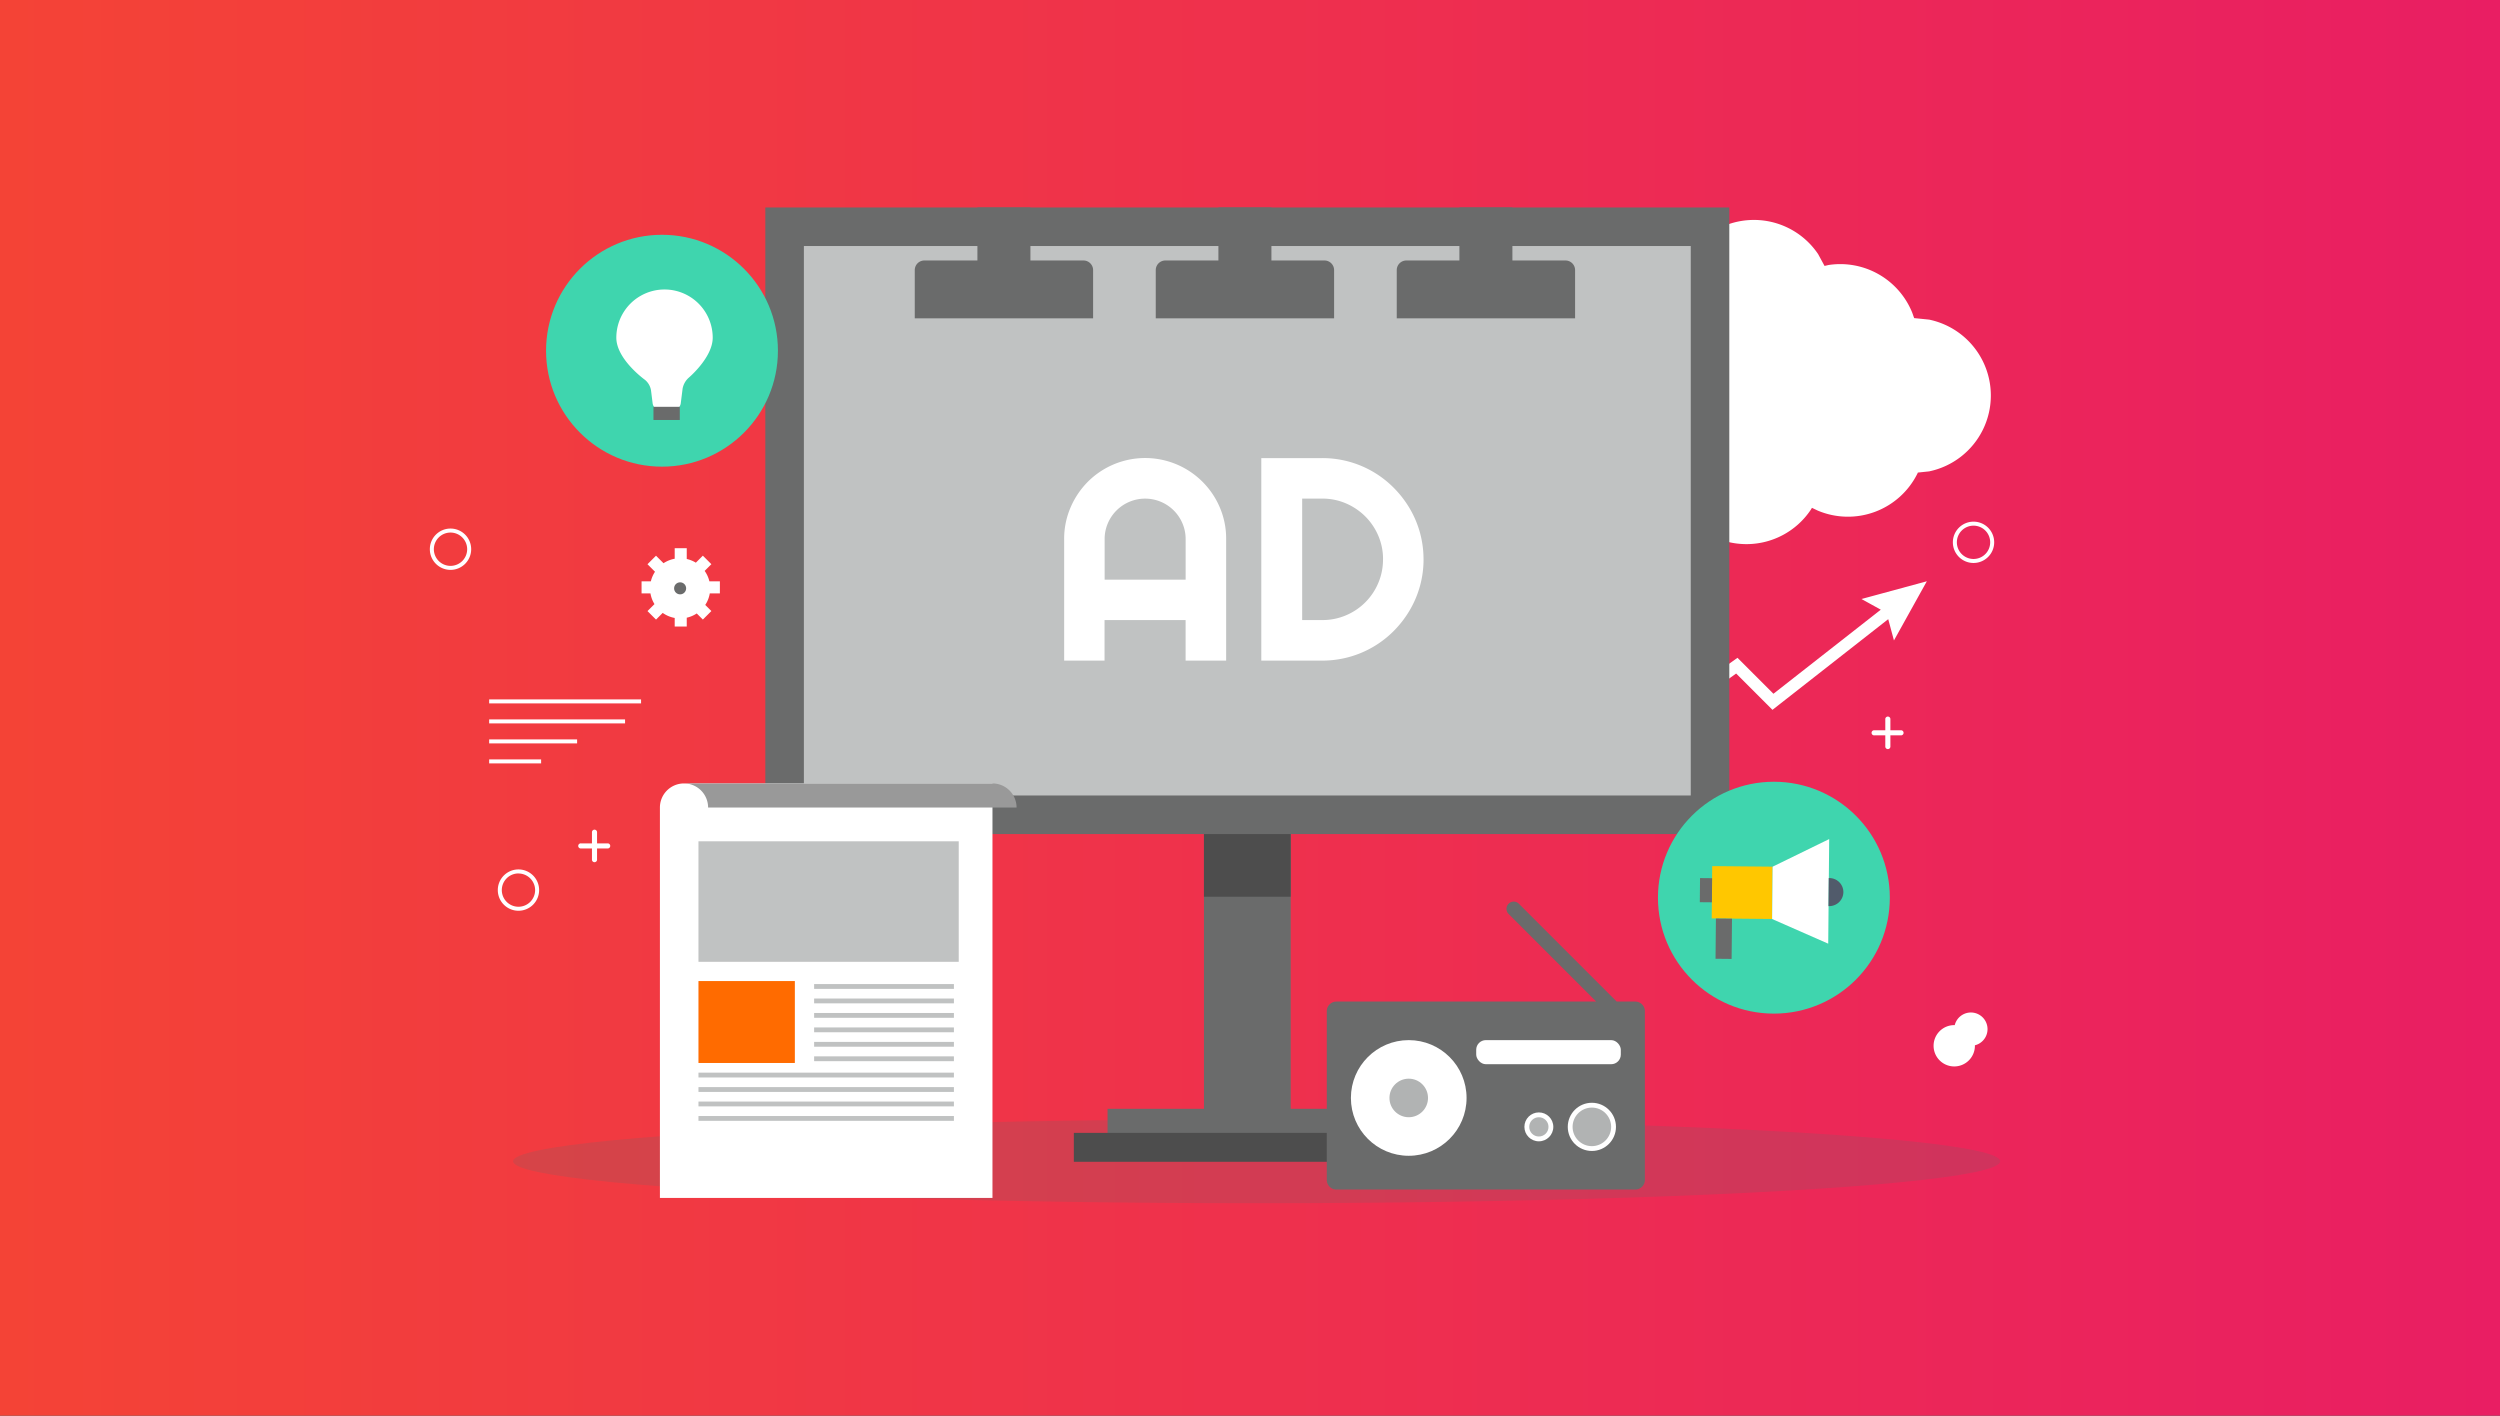 <svg xmlns="http://www.w3.org/2000/svg" viewBox="0 0 830 470"><rect x="0" y="0" width="830" height="470" fill="#333333" stroke="none"/><defs><linearGradient id="linear-gradient" y1="-7465" x2="830" y2="-7465" gradientTransform="matrix(1 0 0 -1 0 -7230)" gradientUnits="userSpaceOnUse"><stop offset="0" stop-color="#f44336"/><stop offset="1" stop-color="#e91e63"/></linearGradient></defs><g id="offline-advertising"><path fill="url(#linear-gradient)" d="M0 0h830v470H0z"/><ellipse cx="417.21" cy="385.54" rx="246.85" ry="13.93" fill="#65696d" opacity=".2" style="isolation:isolate"/><path d="M579.83 180.65a25.71 25.71 0 0 1-21.33-11.33l-.84-1.36-.78.37a25.72 25.72 0 0 1-31.32-9.33l-1.24-2-4.54-.46A25.71 25.71 0 0 1 525 105.6h.44l1.13-3.64a25.74 25.74 0 0 1 23.69-15.71 25.06 25.06 0 0 1 5.18.53l3.56 1.14.4-.87a25.7 25.7 0 0 1 44.22-2.68l2.13 3.92 1.34-.31a25.76 25.76 0 0 1 27.78 15.85l.63 1.78 4.95.5a25.73 25.73 0 0 1 0 50.39l-3.72.39-.16.36a25.75 25.75 0 0 1-33.05 12.28l-1.95-.93-.44.72a25.69 25.69 0 0 1-21.3 11.33zM162.4 232.2h50.43v1.33H162.4zm0 6.63h45.12v1.33H162.4zm0 6.64h29.2v1.33h-29.2zm0 6.64h17.25v1.33H162.4zm468.83-9.66h-3.62v-3.61a.85.85 0 1 0-1.69 0v3.61h-3.62a.85.85 0 1 0 0 1.69h3.62v3.62a.85.85 0 1 0 1.69 0v-3.62h3.62a.85.85 0 0 0 0-1.69zM201.84 280h-3.62v-3.61a.85.85 0 1 0-1.69 0V280h-3.62a.85.85 0 1 0 0 1.69h3.62v3.62a.85.85 0 1 0 1.69 0v-3.62h3.62a.85.85 0 0 0 0-1.69zm-52.27-90.8a6.86 6.86 0 1 1 6.86-6.86 6.86 6.86 0 0 1-6.86 6.86zm0-12.39a5.53 5.53 0 1 0 5.53 5.53 5.54 5.54 0 0 0-5.53-5.53zm499.24 177.25a6.86 6.86 0 1 1 6.86-6.86 6.87 6.87 0 0 1-6.86 6.86zm0-12.39a5.525 5.525 0 1 1 0 .01zm6.4-154.76a6.86 6.86 0 1 1 6.86-6.86 6.87 6.87 0 0 1-6.86 6.86zm0-12.39a5.53 5.53 0 1 0 5.53 5.53 5.53 5.53 0 0 0-5.53-5.53zM172.13 302.37a6.86 6.86 0 1 1 6.86-6.86 6.87 6.87 0 0 1-6.86 6.86zm0-12.39a5.53 5.53 0 1 0 5.53 5.53 5.54 5.54 0 0 0-5.53-5.51zm467.58-97l-21.7 5.89 6.412 3.545-35.642 27.915-11.94-11.94-29.38 20.98 2.32 3.26 26.62-19.02 12.06 12.06 38.433-30.106 1.897 7.066 10.92-19.65zM239 197v-4h-3.484a9.942 9.942 0 0 0-1.571-3.458l2.232-2.232-2.828-2.829-2.33 2.33a9.928 9.928 0 0 0-3.019-1.23V182h-4v3.5a9.929 9.929 0 0 0-3.711 1.489l-2.494-2.494-2.828 2.829 2.494 2.494a9.945 9.945 0 0 0-1.377 3.182H213v4h2.95a9.917 9.917 0 0 0 1.338 3.56l-2.319 2.319 2.828 2.829 2.224-2.225A9.932 9.932 0 0 0 224 205.16V208h4v-2.921a9.937 9.937 0 0 0 3.317-1.412l2.029 2.029 2.828-2.828-2.031-2.031A9.936 9.936 0 0 0 235.65 197z" fill="#fff"/><circle cx="225.8" cy="195.33" r="2" fill="#6a6b6b"/><path fill="#6a6b6b" d="M574.13 276.91V68.88H254.09v208.03h145.62v91.21h-32v16h92.81v-16h-32.01v-91.21h145.62z"/><path fill="#c0c2c2" d="M266.89 81.68h294.44V264.1H266.89z"/><path fill="#4d4d4d" d="M399.71 276.91h28.8v20.8h-28.8zm-43.2 99.21h115.22v9.6H356.51z"/><path d="M359.71 86.48H342.1v-17.6h-17.6v17.6h-17.6a3.2 3.2 0 0 0-3.2 3.2v16h59.21v-16a3.2 3.2 0 0 0-3.2-3.2zm80.01 0h-17.61v-17.6h-17.6v17.6h-17.6a3.2 3.2 0 0 0-3.2 3.2v16h59.21v-16a3.2 3.2 0 0 0-3.2-3.2zm80.01 0h-17.61v-17.6h-17.6v17.6h-17.6a3.2 3.2 0 0 0-3.2 3.2v16h59.21v-16a3.2 3.2 0 0 0-3.2-3.2z" fill="#6a6b6b"/><path d="M407.08 219.32h-13.46v-13.46h-26.91v13.45H353.3V179a26.21 26.21 0 0 1 2.11-10.48 27.37 27.37 0 0 1 5.74-8.56 26.922 26.922 0 0 1 43.85 8.56 26.21 26.21 0 0 1 2.08 10.48zm-13.45-26.86V179a13.13 13.13 0 0 0-1.05-5.23 13.451 13.451 0 0 0-24.79 0 13.13 13.13 0 0 0-1.05 5.23v13.45zm78.99-6.76a33.16 33.16 0 0 1-4.62 16.95 34.619 34.619 0 0 1-5.25 6.8 33.37 33.37 0 0 1-23.75 9.87h-20.25v-67.23H439a33.289 33.289 0 0 1 23.77 9.91 34.65 34.65 0 0 1 5.25 6.8 33.16 33.16 0 0 1 4.59 16.95zm-13.45 0a19.63 19.63 0 0 0-1.57-7.83 20.26 20.26 0 0 0-4.31-6.4 20.52 20.52 0 0 0-6.42-4.34 19.56 19.56 0 0 0-7.85-1.59h-6.7v40.32H439a19.78 19.78 0 0 0 7.85-1.57 20.06 20.06 0 0 0 10.74-10.74 19.79 19.79 0 0 0 1.57-7.85zM329.5 260.1v137.62H219.09V268.1a8 8 0 0 1 8-8z" fill="#fff"/><path d="M329.5 260.1H227.09a8 8 0 0 1 8 8H337.5a8 8 0 0 0-8-8z" fill="#999"/><path fill="#c0c2c2" d="M231.89 279.31h86.41v40.01h-86.41z"/><path fill="#ff6b00" d="M231.89 325.71h32v27.2h-32z"/><path fill="#c0c2c2" d="M270.29 326.71h46.41v1.6h-46.41zm0 4.8h46.41v1.6h-46.41zm0 4.8h46.41v1.6h-46.41zm0 4.8h46.41v1.6h-46.41zm0 4.8h46.41v1.6h-46.41zm0 4.8h46.41v1.6h-46.41zm-38.4 5.41h84.81v1.6h-84.81zm0 4.8h84.81v1.6h-84.81zm0 4.8h84.81v1.6h-84.81zm0 4.8h84.81v1.6h-84.81z"/><path d="M542.9 332.52h-6.16l-32.48-32.48-.006-.006a2.4 2.4 0 0 0-3.394.006l-.006.006a2.4 2.4 0 0 0 .006 3.394l29.08 29.08h-86.25a3.2 3.2 0 0 0-3.2 3.2v56.01a3.2 3.2 0 0 0 3.2 3.2h99.21a3.2 3.2 0 0 0 3.2-3.2v-56.01a3.2 3.2 0 0 0-3.2-3.2z" fill="#6a6b6b"/><circle cx="467.7" cy="364.52" r="19.2" fill="#fff"/><circle cx="467.7" cy="364.52" r="6.4" fill="#b1b3b3"/><rect x="490.1" y="345.32" width="48.01" height="8" rx="3.2" ry="3.2" fill="#fff"/><circle cx="528.5" cy="374.12" r="8" fill="#fff"/><circle cx="528.5" cy="374.12" r="6.4" fill="#b1b3b3"/><circle cx="510.9" cy="374.12" r="4.8" fill="#fff"/><circle cx="510.9" cy="374.12" r="3.2" fill="#b1b3b3"/><circle cx="219.78" cy="116.44" r="38.49" fill="#3fd5ae"/><path d="M236.62 112.11a16 16 0 0 0-32 0c0 7.2 9.51 14 9.51 14a5.74 5.74 0 0 1 2 3.44l.55 4.39a2.55 2.55 0 0 0 2.46 2.17h4.37A2.55 2.55 0 0 0 226 134l.62-4.95a6.4 6.4 0 0 1 1.95-3.57s8.05-6.74 8.05-13.37z" fill="#fff"/><path fill="#6a6b6b" d="M216.95 135.06h8.74v4.37h-8.74z"/><circle cx="588.93" cy="298.03" r="38.49" fill="#3fd5ae"/><path transform="rotate(-89.46 578.388 296.323)" fill="#ffc700" d="M569.703 286.303h17.37v20.04h-17.37z"/><path fill="#fff" d="M606.97 313.3l-18.63-8.19.17-17.37 18.78-9.17-.32 34.73z"/><path transform="rotate(-89.46 566.38 295.545)" fill="#6a6b6b" d="M562.375 293.541h8.01v4.01h-8.01z"/><path d="M612 296.2a4.68 4.68 0 0 1-4.72 4.63h-.22l.08-9.31h.23a4.67 4.67 0 0 1 4.38 3.15 4.62 4.62 0 0 1 .25 1.53z" fill="#515b6b"/><path transform="rotate(-89.45 572.29 311.658)" fill="#6a6b6b" d="M565.609 308.988h13.36v5.34h-13.36z"/></g></svg>
